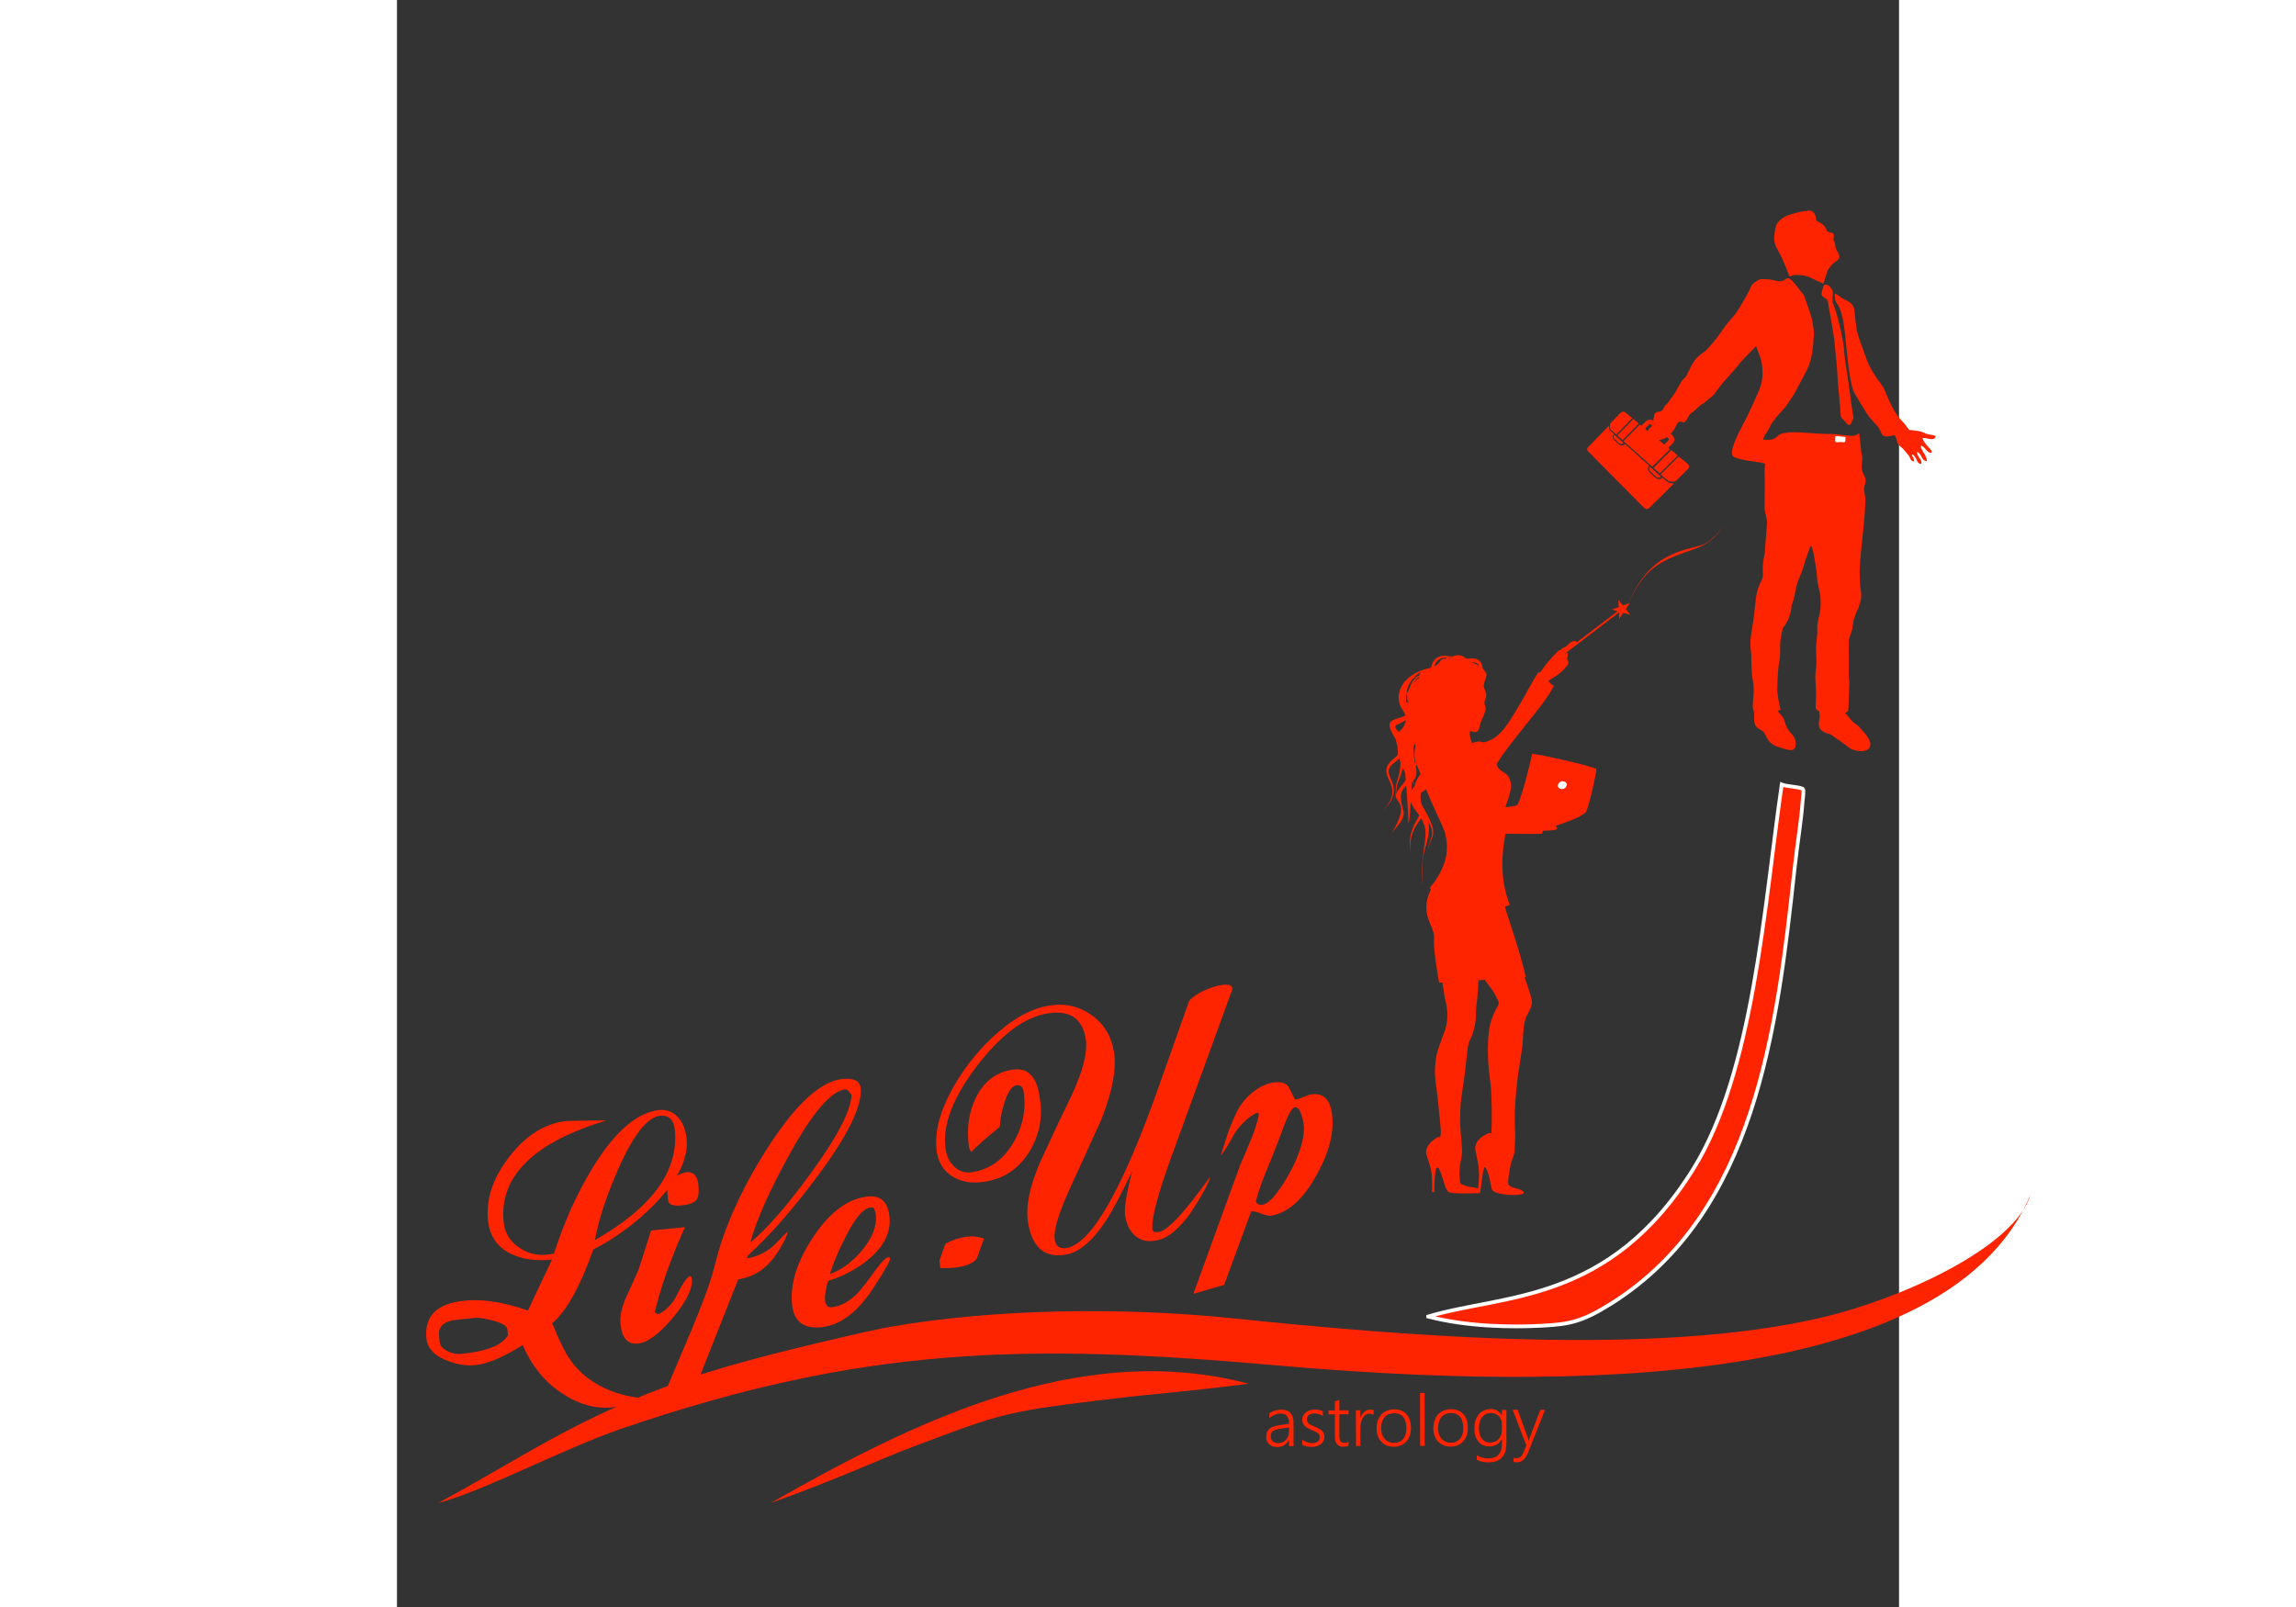 <?xml version="1.0" encoding="UTF-8"?>
<!DOCTYPE svg PUBLIC "-//W3C//DTD SVG 1.1//EN" "http://www.w3.org/Graphics/SVG/1.1/DTD/svg11.dtd">
<!-- Creator: CorelDRAW X7 -->
<svg xmlns="http://www.w3.org/2000/svg" xml:space="preserve" width="210px" height="147px"  version="1.1" style="shape-rendering:geometricPrecision; text-rendering:geometricPrecision; image-rendering:optimizeQuality; fill-rule:evenodd; clip-rule:evenodd"
viewBox="5000 0 10000 10700"
 xmlns:xlink="http://www.w3.org/1999/xlink">
 <rect x="5000" y="0" width="10000" height="10700" fill="#333333" stroke="none"/>
 <defs>
  <style type="text/css">
   <![CDATA[
    .str0 {stroke:white;stroke-width:25}
    .fil3 {fill:none}
    .fil0 {fill:#FF2400}
    .fil4 {fill:white}
    .fil2 {fill:white}
    .fil1 {fill:#FF2400;fill-rule:nonzero}
   ]]>
  </style>
 </defs>
 <g id="Слой_x0020_1">
  <path class="fil0" d="M6930 9183c-734,253 -1090,521 -1657,825 306,-80 828,-360 1221,-495 1613,-553 2708,-567 4336,-424 1568,138 4466,258 5046,-1137 -101,349 -851,693 -1383,819 -1127,267 -2802,123 -3947,5 -717,-73 -1570,-64 -2283,62l-170 36c-369,85 -813,189 -1163,309z"/>
  <path class="fil0 str0" d="M11865 8766c257,68 561,72 757,61 191,-9 274,-30 463,-148 959,-604 1104,-1830 1219,-2891 19,-171 46,-335 53,-442 3,-36 9,-68 5,-89 -4,-17 -109,-19 -143,-33 -117,808 -187,1912 -587,2557 -562,906 -1269,834 -1767,985z"/>
  <path class="fil0" d="M7489 10007c432,-153 716,-287 933,-369 626,-236 624,-239 1395,-331 216,-26 485,-45 853,-94 -1126,-295 -2227,252 -3181,794z"/>
  <path class="fil1" d="M10939 9629l0 -42 -1 0c-7,15 -18,27 -31,35 -14,9 -29,13 -46,13 -11,0 -21,-2 -31,-5 -9,-3 -17,-8 -23,-14 -7,-6 -12,-13 -15,-21 -4,-8 -5,-18 -5,-28 0,-21 6,-38 19,-51 14,-13 34,-21 61,-25l72 -11c0,-46 -18,-68 -54,-68 -27,0 -53,10 -77,30l0 -32c5,-4 11,-7 17,-10 6,-3 13,-5 20,-7 7,-2 14,-4 21,-5 8,-1 15,-2 22,-2 27,0 47,7 60,22 14,15 21,37 21,66l0 155 -30 0zm-61 -115c-11,1 -20,3 -28,6 -7,2 -14,5 -19,9 -5,4 -8,9 -11,15 -2,6 -3,13 -3,21 0,7 1,13 4,18 2,5 5,10 9,14 5,4 10,7 16,9 6,2 13,3 21,3 10,0 20,-2 29,-6 9,-4 16,-9 23,-17 6,-7 11,-15 15,-25 3,-10 5,-21 5,-32l0 -24 -61 9zm149 72c5,4 9,7 15,10 5,2 10,5 16,7 6,2 11,3 17,4 5,1 11,2 16,2 35,0 53,-14 52,-40 0,-6 -1,-11 -3,-16 -3,-4 -6,-8 -11,-12 -5,-3 -10,-7 -17,-10 -6,-3 -14,-6 -22,-9 -11,-5 -20,-10 -28,-14 -8,-5 -14,-10 -20,-15 -5,-6 -9,-12 -11,-18 -2,-7 -4,-14 -4,-23 0,-10 2,-20 7,-28 5,-8 11,-15 18,-21 8,-6 17,-10 27,-13 10,-3 21,-5 32,-5 20,0 38,4 53,12l0 31c-17,-11 -37,-17 -57,-17 -7,0 -14,1 -20,3 -6,2 -12,4 -16,8 -4,3 -7,7 -10,12 -2,5 -3,10 -3,16 0,6 1,11 2,15 2,5 5,9 9,12 4,4 9,7 15,10 7,4 14,7 23,11 12,4 22,9 30,14 8,4 15,9 21,14 5,6 9,12 12,18 2,7 4,14 4,23 0,11 -2,20 -7,29 -4,8 -10,15 -18,21 -8,5 -17,10 -27,13 -11,3 -22,4 -34,4 -24,0 -44,-5 -61,-15l0 -33zm308 39c-10,5 -21,8 -33,8 -38,0 -58,-22 -58,-66l0 -150 -42 0 0 -26 42 0 0 -60 30 -10 0 70 61 -1 0 27 -61 0 0 145c0,16 3,28 8,35 5,7 14,10 27,10 9,0 18,-3 26,-8l0 26zm167 -205c-7,-5 -16,-7 -27,-7 -8,0 -15,1 -21,4 -6,3 -11,8 -16,13 -4,5 -8,11 -11,17 -4,7 -6,14 -8,21 -2,8 -3,15 -4,22 -1,8 -1,15 -1,22l0 116 -29 0 -1 -238 29 0 1 51 0 0c3,-9 7,-16 11,-23 4,-7 9,-13 15,-18 5,-4 11,-8 18,-10 6,-3 13,-4 21,-4 4,0 9,0 12,1 4,0 8,1 11,2l0 31zm134 213c-18,0 -33,-3 -47,-9 -14,-6 -26,-14 -36,-25 -10,-10 -18,-23 -23,-38 -5,-15 -8,-32 -8,-50 0,-20 3,-38 8,-53 6,-16 13,-29 24,-40 10,-11 22,-20 37,-25 14,-6 31,-9 48,-9 18,0 33,3 47,8 14,6 25,14 35,25 10,10 17,23 22,39 5,15 8,32 8,52 0,18 -3,35 -8,51 -5,15 -13,28 -23,39 -10,11 -22,20 -36,26 -14,6 -30,9 -48,9zm2 -223c-13,0 -25,2 -36,6 -10,5 -19,11 -27,20 -7,9 -13,19 -17,32 -4,12 -6,26 -6,42 0,15 2,28 6,40 4,12 10,22 18,31 7,8 16,15 26,19 11,5 23,7 36,7 13,0 25,-2 35,-7 10,-4 19,-10 26,-19 7,-8 12,-19 16,-31 4,-12 5,-26 5,-42 0,-32 -7,-56 -21,-73 -14,-17 -35,-26 -61,-25zm174 217l-1 -352 30 0 1 352 -30 0zm203 5c-18,0 -34,-3 -48,-9 -14,-6 -26,-14 -36,-25 -10,-11 -17,-23 -23,-38 -5,-15 -8,-32 -8,-50 0,-20 3,-38 9,-53 5,-16 13,-29 23,-40 10,-11 23,-20 37,-25 15,-6 31,-9 49,-9 17,0 33,3 46,8 14,6 26,14 35,25 10,10 17,23 23,39 5,15 7,32 7,52 0,18 -2,35 -7,51 -6,15 -13,28 -23,39 -10,11 -22,19 -36,26 -14,6 -30,9 -48,9zm1 -224c-13,1 -24,3 -35,7 -11,5 -20,11 -27,20 -8,9 -13,19 -17,32 -4,12 -6,26 -6,42 0,15 2,28 6,40 4,12 10,22 17,31 8,8 17,15 27,19 11,5 22,7 35,7 14,0 25,-2 36,-7 10,-4 18,-10 26,-19 7,-8 12,-19 16,-31 3,-12 5,-26 5,-42 0,-32 -7,-56 -22,-73 -14,-17 -34,-26 -61,-26zm370 199c0,44 -10,77 -30,98 -20,21 -51,32 -92,32 -27,0 -51,-6 -75,-17l0 -30c26,14 51,21 74,21 63,0 94,-33 93,-99l0 -28 -1 0c-18,31 -46,47 -83,47 -15,0 -28,-3 -40,-8 -12,-5 -23,-13 -32,-23 -8,-11 -15,-23 -20,-38 -5,-14 -7,-31 -7,-49 0,-20 2,-37 7,-53 5,-16 13,-30 22,-42 9,-11 21,-20 34,-26 14,-7 29,-10 45,-10 34,0 58,14 74,41l1 0 0 -35 30 0 0 219zm-30 -126c0,-10 -2,-20 -5,-28 -4,-9 -9,-17 -15,-24 -7,-6 -14,-11 -23,-15 -9,-4 -18,-6 -29,-6 -12,0 -24,2 -34,7 -10,5 -18,12 -25,21 -7,8 -13,19 -16,32 -4,12 -6,27 -6,42 0,15 2,28 6,40 3,12 8,22 15,30 6,8 14,14 23,19 10,4 20,6 31,6 12,0 23,-2 32,-6 10,-4 18,-10 25,-18 7,-7 12,-16 16,-26 3,-10 5,-21 5,-33l0 -41zm176 187c-10,23 -20,40 -32,52 -12,11 -27,16 -44,17 -9,0 -16,-1 -22,-3l0 -28c4,1 7,2 11,3 3,0 7,0 10,0 10,0 18,-3 25,-9 8,-6 14,-15 19,-28l20 -48 -91 -237 33 0 68 188c1,3 2,6 3,9 1,3 1,6 2,9l1 0c1,-2 2,-5 2,-8 1,-3 2,-6 3,-9l72 -189 31 0 -111 281z"/>
  <g id="_2005641492144">
   <path class="fil0" d="M14433 2226c-4,88 -11,163 -45,234 -29,59 -59,110 -88,166l-50 76c-21,28 -40,42 -59,67 -19,25 -38,43 -52,74 -9,18 -12,24 -22,39 -8,13 -20,29 -21,44 90,12 85,-26 117,-37 67,-22 174,-5 246,-2l118 4c37,3 65,9 103,11 32,1 35,-7 55,-17l12 106c4,61 13,21 5,111 -4,48 23,59 25,94 2,26 -8,34 -10,53 -2,19 5,36 7,56 9,95 -31,354 -36,480 -1,32 2,61 1,90 0,31 8,51 9,86 2,55 -29,104 -45,150 -10,28 -10,51 -15,80 -5,27 -23,55 -23,75 -1,73 2,150 0,226 -1,22 4,30 4,53l-6 172c-1,25 -7,22 -21,30l3 5c2,2 4,4 6,6l29 35c17,21 28,24 45,38 8,6 13,13 19,20 148,148 8,177 -73,130 -7,-7 -125,-91 -126,-91 -27,-5 -61,-19 -72,-41 -15,-30 0,-60 -1,-83l-3 -29c-28,-16 -24,-19 -23,-60 3,-77 1,-85 -3,-161 -2,-33 6,-64 7,-97 1,-36 -3,-68 -3,-104 1,-35 9,-77 9,-107 -1,-43 1,-62 11,-102 13,-48 14,-98 8,-148l-19 -89c-2,-18 -2,-33 -4,-51 -6,-43 -19,-148 -36,-184 -8,3 -9,10 -12,19l-28 79c-12,39 -18,67 -35,104 -31,67 -27,98 -45,163 -9,29 -11,18 -14,56 -2,32 -22,78 -37,101 -14,21 -17,16 -23,46 -4,18 -9,39 -11,58 -6,46 1,86 -6,128 -12,64 -14,131 -16,197 -2,37 14,105 22,140l-15 8c-1,0 -2,1 -2,1 -1,0 -2,1 -2,1l32 36c18,23 11,49 43,95 18,25 41,37 45,78 5,57 -30,55 -66,45 -88,-26 -105,-30 -139,-102 -16,-34 -54,-26 -68,-69 -7,-21 -3,-41 -3,-64 0,-20 -12,-19 -9,-72 5,-58 10,-99 -2,-161 -6,-27 -9,-106 -8,-140 0,-49 -14,-79 -2,-152 11,-65 20,-125 26,-191 6,-69 14,-119 44,-174 15,-29 6,-55 8,-92 1,-33 9,-62 13,-93l16 -204c-2,-23 -14,-58 -17,-85l1 -198c0,-20 -1,-32 -1,-50 -1,-20 4,-36 3,-55 -36,-12 -161,-20 -208,-45 -51,-26 69,-226 90,-271l39 -84c25,-60 59,-112 62,-187 2,-82 -11,-114 -38,-183l-6 -12c-8,6 -6,8 -14,15l-91 95c-21,35 -125,137 -155,186 -19,34 -51,51 -78,76 -9,8 -8,6 -19,13 -26,16 -41,39 -68,57 -17,12 -17,11 -27,34 -14,27 -13,17 -29,34 -7,-7 -22,-11 -33,-4 -17,9 -24,57 -59,81 -16,11 -13,9 -25,22 -11,11 -50,15 -69,22 -15,6 -8,14 -34,12 -8,-4 -24,-44 -24,-54 1,-11 5,-24 9,-33 10,-20 11,-7 21,-22 13,-18 12,-46 17,-69 7,-32 22,-23 47,-33 10,-5 13,-11 18,-22 7,-18 7,-12 19,-24 13,-13 23,-32 35,-47 24,-28 43,-72 63,-103 10,-17 24,-21 36,-44 17,-34 36,-78 60,-107 16,-19 45,-40 66,-55 8,-7 14,-14 21,-22 59,-66 58,-70 108,-140 24,-33 50,-58 73,-89 24,-35 75,-120 92,-158 11,-25 16,-37 35,-48 23,-13 23,-21 62,-19 35,1 43,2 75,10 84,21 57,-54 117,9 15,15 24,27 36,45 13,18 25,27 36,46l42 120c11,32 24,101 23,137z"/>
   <path class="fil0" d="M15068 2863c105,7 95,24 132,30l35 6c9,4 5,3 9,6 -11,39 -60,6 -87,12 2,25 52,73 57,81 14,27 -16,17 -29,2 -13,-13 -20,-27 -39,-33 -2,18 6,26 20,51 7,12 7,8 12,23 4,9 8,16 7,30 -40,-5 -30,-49 -66,-62 3,36 34,48 30,78 -22,4 -25,-13 -34,-29 -6,-12 -15,-31 -29,-32 -1,17 16,19 14,46 -24,0 -24,-24 -36,-39l-34 -41c-11,-13 -28,-21 -37,-38 -13,-24 -5,-32 -23,-55 -20,-1 -48,14 -71,4 -16,-7 -23,-37 -33,-52 -17,-26 -51,-53 -78,-94 -19,-30 -84,-133 -94,-161 -28,-77 -44,-282 -53,-369 -28,-254 -72,-170 -69,-273 22,9 37,25 55,34 70,34 74,50 78,102 2,26 6,50 9,77 5,49 22,93 37,134 18,46 28,86 48,128 41,83 89,132 102,161 10,22 18,45 26,62 32,68 49,107 102,161 14,14 25,34 39,50z"/>
   <path class="fil0" d="M14448 1468c25,14 57,29 68,58 0,1 1,4 1,5 9,23 40,10 49,30 1,32 -9,26 5,52 5,10 4,32 9,46 3,9 48,53 2,80 -23,14 -44,39 -56,59l-30 91c-10,-4 -14,-8 -24,-12 -47,-18 -70,-43 -138,-46 -50,-3 -41,6 -61,10 -14,-22 -33,-89 -67,-152 -36,-66 -48,-79 -27,-177 6,-29 32,-50 49,-62 31,-22 134,-47 173,-48 33,-1 47,33 47,66z"/>
   <path class="fil0" d="M14611 2764c1,-32 -19,-215 -20,-249 -1,-64 -12,-135 -17,-201 -6,-78 -30,-203 -44,-283 -4,-23 -1,-31 -16,-41 -39,-29 -34,-18 -18,-83 4,-17 33,-15 44,3 13,23 20,10 19,49 -1,26 -6,42 3,65 26,58 72,252 74,328 0,19 15,104 27,194 15,104 28,214 33,227 4,11 -5,23 -10,34 -7,15 -12,27 -25,21 -9,-5 -13,-15 -23,-25 -9,-10 -25,-19 -27,-39z"/>
   <path class="fil0" d="M13461 3210c-15,-8 -24,-22 -37,-30 -9,11 -22,12 -32,9 -11,-4 -25,-19 -34,-27 -15,-14 -46,-35 -21,-60 -8,-10 -31,-29 -42,-38 -11,-10 -114,-105 -120,-108 -8,10 -19,12 -28,9 -10,-3 -21,-15 -29,-22 -16,-16 -37,-30 -16,-53 -7,-9 -19,-15 -26,-27 -5,-8 -8,-19 -7,-26 0,0 0,-1 0,-2 0,-1 0,0 0,-1 -21,21 -42,43 -63,65 -21,21 -42,43 -62,64 -10,10 -22,19 -20,32 1,3 3,7 6,10 13,14 27,28 41,42 43,43 87,88 133,134 47,47 96,97 147,148 16,17 35,37 53,53 8,7 18,9 26,5 7,-3 18,-16 24,-22 20,-20 41,-40 62,-60 20,-21 41,-42 61,-62 7,-6 19,-17 25,-24 -1,0 -8,0 -10,0 -8,0 -23,-4 -31,-9z"/>
   <path class="fil0" d="M13309 2855c6,-6 12,-12 18,-18 6,-6 11,-14 18,-12 5,1 90,71 105,83 6,5 17,11 18,17 0,6 -18,22 -25,29 -4,4 -5,7 -9,3 -27,-21 -59,-48 -85,-69 -11,-10 -30,-23 -40,-33zm12 -55c-3,3 -6,5 -9,8 -7,6 -22,23 -27,27 -4,-3 -7,-5 -10,-8 -19,18 -37,37 -55,55 -18,19 -36,37 -54,55 30,27 61,55 93,83 32,28 65,58 98,88 20,-19 39,-39 59,-58 19,-20 39,-39 59,-59 -4,-3 -7,-6 -11,-9 5,-7 19,-19 25,-25 11,-11 12,-14 15,-26 0,0 0,0 0,0 0,0 0,-13 -5,-23 -5,-9 -14,-14 -23,-22 -18,-14 -37,-28 -55,-43 -17,-13 -35,-29 -52,-41 -8,-5 -16,-7 -24,-7 -15,-1 -18,5 -24,5z"/>
   <path class="fil0" d="M13464 3201c9,5 21,7 28,7 3,0 11,-1 14,-2 8,-2 8,-4 14,-9 7,-7 76,-74 79,-79 13,-21 -16,-38 -35,-53 -10,-8 -22,-19 -32,-26 -3,5 -78,79 -89,90 -7,7 -25,23 -30,30 10,8 41,38 51,42z"/>
   <path class="fil0" d="M13074 2834c1,3 0,5 1,7 0,3 1,5 1,8 2,5 5,10 9,15 7,7 25,23 33,29 17,-18 35,-36 53,-54 17,-18 35,-36 53,-55 -4,-4 -35,-29 -43,-35 -18,-15 -28,-7 -41,6 -19,20 -39,40 -58,60 -9,9 -5,12 -8,19z"/>
   <path class="fil0" d="M13366 3115c13,12 27,25 41,37 20,-20 40,-40 60,-59 20,-20 40,-40 60,-60 -14,-12 -29,-24 -43,-36 -20,20 -40,40 -60,59 -19,20 -39,40 -58,59z"/>
   <path class="fil0" d="M13160 2930c1,-1 25,-25 50,-51 26,-26 52,-53 57,-59 -1,-2 -33,-29 -36,-30 -26,29 -60,61 -88,90 -4,4 -15,14 -17,18 -2,2 0,2 6,8 3,2 6,5 9,8 5,4 9,8 14,12 0,1 1,2 2,2 1,1 2,1 3,2z"/>
   <path class="fil0" d="M13415 3174c-24,-22 -48,-44 -72,-65 -19,18 3,31 20,47 19,17 32,36 52,18z"/>
   <path class="fil0" d="M13166 2949c-21,-18 -41,-36 -61,-54 -17,17 1,27 16,41 16,14 27,31 45,13z"/>
   <path class="fil2" d="M14576 2904c0,29 -3,37 3,40 6,2 20,-2 48,0 10,1 13,0 15,-5 1,-6 1,-15 2,-29 -4,0 -18,-2 -33,-4 -17,-2 -35,-3 -35,-2z"/>
  </g>
  <g id="_2005641482224">
   <path class="fil0" d="M13208 4014l-46 18 -31 -39 3 49 -46 17 38 11 -272 207c4,-4 2,-4 -4,-6 -6,-3 -8,-8 -37,6 -6,4 -19,18 -24,23 -9,8 -24,11 -33,19 -7,7 -17,9 -24,15 -47,43 -87,94 -123,146 -2,2 -6,-10 -7,-7 -45,64 -83,144 -118,202 -53,86 -112,207 -199,250 -84,42 -42,-9 -128,23 -9,-20 -22,-69 -10,-81 2,-3 21,13 43,5 17,-13 17,-41 25,-61 12,-32 30,-63 33,-95 1,-12 -8,-24 -8,-36 -1,-18 13,-33 12,-49 -2,-29 -20,-55 -16,-69 7,-56 40,-65 -8,-109 -21,-21 -53,-39 -93,-45 -26,-48 -82,-62 -124,-23 -10,-1 -24,0 -41,2 -42,6 -3,38 -113,66 -102,27 -13,109 -57,168 -24,32 -17,164 10,194 60,64 -86,137 -17,287 11,24 19,45 26,62 14,51 37,101 58,153 11,29 91,193 100,228 64,241 -121,326 -124,492 -1,100 54,136 52,212 -10,33 23,244 33,294l22 -1c4,23 7,46 11,69 3,25 9,48 14,72 11,56 11,99 -1,154 -2,12 -6,20 -10,31l-33 92c-17,45 -25,81 -29,137 -5,64 2,101 10,161 10,72 17,161 25,238 2,18 5,43 1,62 -1,5 -4,12 -4,15 -9,-1 -4,-8 -22,3 -12,7 -26,17 -36,27 -11,11 -20,22 -27,38 -6,12 -4,12 -7,26 -2,10 -1,8 4,26 3,9 6,18 8,27 26,79 27,96 28,179 0,10 -1,27 -1,38l15 0 1 -61c1,-9 2,-18 2,-27 0,-11 4,-64 12,-72 7,-7 12,-2 15,4 28,51 31,101 53,140 3,4 7,9 9,14 1,0 1,0 1,0 13,17 182,10 186,10 29,0 26,-3 27,-8 6,-41 15,-138 28,-167 26,11 40,114 49,148 12,47 270,53 201,9 -25,-17 -59,-12 -88,-36 -13,-12 8,-116 12,-135 6,-34 21,-50 25,-84 3,-21 2,-42 4,-63 3,-43 0,-88 -1,-131 -1,-108 3,-149 14,-257 8,-78 22,-154 33,-230 12,-77 3,-167 33,-228 16,-32 33,-55 34,-99 -6,-33 -27,-95 -49,-156l8 -1c-30,-144 -115,-389 -134,-452l-2 -7c0,-3 -1,-7 -3,-12l33 -11c-56,-140 -63,-298 -29,-474 79,2 230,2 240,0 10,-3 1,-17 13,-20 16,0 85,-1 90,-12 4,-9 -14,-19 -5,-22 76,-26 153,-51 197,-89 26,-53 71,-266 70,-288 -47,-25 -359,-93 -428,-102 -9,59 -78,321 -97,339 -12,12 -33,11 -81,18 32,-87 41,-131 37,-158 -4,-24 -13,-49 -34,-65 -12,-9 -34,-21 -48,-36 -8,-9 -8,-10 -12,-30 82,-141 318,-393 376,-512 14,-27 -1,11 -32,-42 78,-45 94,-64 124,-99 18,-22 6,-29 1,-41 -5,-13 13,-34 -1,-46 -4,-4 -10,14 -14,9l12 -12 347 -265 0 -6 -7 -2 7 2 2 49 27 -41 47 13 -30 -38 27 -41zm-1008 2513l43 -3c10,16 26,37 34,47 19,23 40,60 53,90 5,13 9,19 1,32 -40,74 -59,125 -65,211 -9,115 1,211 15,318 8,60 10,247 5,325 -12,-3 -7,-6 -22,0 -8,3 -14,6 -21,10 -22,12 -50,34 -60,63 -2,6 -2,10 -3,14 -2,6 -3,5 -2,13 1,9 3,20 5,28 20,89 27,142 15,238 -6,0 -11,-3 -16,-4 -32,-7 -46,-4 -83,-19 -21,-9 -18,-6 -21,-23 -6,-37 -5,-53 -3,-90 2,-29 11,-59 14,-86 7,-42 -9,-142 -10,-189 -4,-187 10,-187 31,-363 5,-36 15,-143 20,-170 9,-43 11,-36 25,-69 9,-22 16,-48 21,-74 7,-33 7,-53 7,-89 1,-14 2,-30 3,-44 2,-11 6,-33 5,-42l1 -4c0,-2 0,-1 0,-3 1,-2 0,-4 1,-6l3 -38c2,-16 2,-34 3,-51l1 -22z"/>
   <g>
    <path class="fil0" d="M12111 4461c19,-71 -316,-236 -211,165 1,3 1,2 1,4 -1,-1 -1,-1 -1,-2 -224,160 4,97 -153,232 -144,125 87,205 -57,369 -123,141 94,53 -68,320 37,-53 96,-96 76,-161 -65,-209 116,-131 86,-274 -70,-328 111,-104 89,-310 -22,-209 101,-96 64,-192 -137,-350 188,-221 174,-151z"/>
   </g>
   <path class="fil3" d="M12111 4461c26,-73 -220,-148 -225,5 -6,166 86,154 -8,200 -114,56 28,161 -95,219 -77,36 -56,153 -27,212 62,129 -153,120 -71,278 43,82 -46,127 -63,174"/>
   <g>
    <path class="fil0" d="M12160 4620c-354,-3 -607,153 -284,449 56,51 -188,67 -70,322 26,55 -87,101 -58,284 -17,-194 109,-214 81,-293 -91,-259 288,-269 63,-412 -304,-191 18,-334 268,-350z"/>
   </g>
   <path class="fil3" d="M12160 4620c-338,-19 -557,202 -293,386 143,100 -58,152 -73,226 -39,197 100,94 -29,289 -23,35 -27,112 -17,154"/>
   <g>
    <path class="fil0" d="M12048 4562c-256,-2 -21,211 -80,231 -400,129 -19,315 -110,348 28,55 -209,91 -71,262 118,148 25,197 40,451l0 42c7,-117 -14,-147 25,-273 85,-276 -156,-265 -19,-355 370,-243 -279,-274 144,-452 105,-44 -196,-239 71,-254z"/>
   </g>
   <path class="fil3" d="M12048 4562c-132,-5 -151,119 -64,201 90,84 -339,7 -102,312 122,157 -224,148 -80,315 138,160 -3,194 23,422 4,36 4,49 2,84"/>
   <g>
    <path class="fil0" d="M11887 5115c26,-457 219,-406 214,-524 -3,-61 -164,-146 58,-179 87,-13 53,146 17,208 52,-73 95,-238 -19,-236 -259,3 -138,176 -156,211 8,13 10,12 7,28 -43,272 -142,-9 -121,492z"/>
   </g>
   <path class="fil3" d="M11887 5115c4,-311 -19,-209 142,-452 93,-142 -155,-184 113,-262 94,-27 110,125 34,219"/>
   <g>
    <path class="fil0" d="M12112 4436c-81,-132 -198,-62 -164,150 11,75 -302,51 -51,408 55,77 -229,191 -81,396 136,190 45,176 52,271 0,-98 90,-75 -35,-283 -137,-227 292,-293 88,-486 -197,-186 66,-231 57,-293 -27,-189 30,-310 134,-163z"/>
   </g>
   <path class="fil3" d="M12112 4436c-72,-127 -209,-49 -152,146 32,109 -119,-14 -126,205 -7,180 218,139 25,352 -216,240 120,245 13,506 -3,9 -5,4 -4,16"/>
   <g>
    <path class="fil0" d="M11934 4503c-186,-1 -65,231 -166,294 -242,151 -17,136 -112,412 -13,37 1,74 -17,118 20,-43 10,-81 24,-114 118,-281 -85,-197 126,-387 106,-95 -38,-312 145,-323z"/>
   </g>
   <path class="fil3" d="M11934 4503c-60,-2 -77,23 -103,91 -69,176 88,133 -112,257 -107,66 29,222 -60,360 -10,16 -3,89 -20,116"/>
   <g>
    <path class="fil0" d="M11893 4450c-164,70 -172,130 -133,258 -100,1 152,116 12,389 -30,59 -32,93 14,140 -121,-140 233,-254 -12,-506 44,-80 -131,-153 119,-281zm-132 262l0 1 0 0c0,0 0,-1 0,-1zm11 23c0,2 -1,4 -3,5l0 0c1,-2 2,-3 3,-5z"/>
   </g>
   <path class="fil3" d="M11893 4450c-99,37 -197,148 -125,246 30,40 -40,16 1,56 74,71 98,220 38,304 -41,58 -86,118 -21,181"/>
   <g>
    <path class="fil0" d="M11917 4451c-152,-13 -315,141 -220,279 84,121 -128,133 15,417 0,1 29,330 19,330 3,0 5,-1 7,-3 3,-4 26,-324 21,-344 -49,-178 161,-370 -41,-458 -8,-129 72,-217 199,-221zm-199 224c0,1 1,1 1,2l-1 0 0 -2z"/>
   </g>
   <path class="fil3" d="M11917 4451c-69,-9 -178,40 -199,114 -62,215 1,52 39,234 19,93 -110,170 -27,326 37,71 -31,135 4,250 4,13 19,104 -3,102"/>
   <g>
    <path class="fil0" d="M11827 4590c3,-2 5,-3 7,-3l1 1c-2,4 -5,6 -8,6l0 -4zm-87 104c-5,44 7,83 62,86 12,1 19,-7 23,-20 32,5 27,-42 23,-96 35,-12 51,-22 58,-73 10,-79 -24,-101 -66,-91 13,-33 38,-53 84,-47 2,0 6,2 8,3 -2,-1 -6,-4 -7,-4 -48,-13 -80,13 -101,53 -62,26 -128,114 -84,189z"/>
   </g>
   <path class="fil3" d="M11869 4538c-37,26 -62,91 -33,126 71,90 -109,105 -60,-58 37,-119 137,-38 26,21 -54,28 29,231 1,44 -14,-92 17,-188 116,-218 7,-2 7,1 13,3"/>
   <path class="fil4" d="M12778 5207c3,1 5,3 6,6 2,2 3,4 3,6 1,2 1,5 1,7 0,2 -1,5 -2,7 -1,3 -2,5 -3,7 -2,2 -4,4 -6,6 -2,2 -5,3 -8,5 -3,1 -6,2 -10,3 -4,0 -8,0 -12,-1 -4,-1 -8,-3 -11,-6 -4,-3 -6,-7 -7,-11 -1,-5 0,-10 2,-15 2,-5 6,-10 11,-13 4,-3 9,-5 14,-6 4,0 8,0 12,1 4,0 7,2 10,4z"/>
   <g>
    <path class="fil0" d="M11837 4496c-355,74 162,179 -172,326 -90,39 190,93 -31,261 -106,82 103,143 -67,311 168,-186 -87,-222 77,-349 105,-82 -130,-220 10,-259 310,-86 -179,-236 183,-290z"/>
   </g>
   <path class="fil3" d="M11837 4496c-62,11 -146,15 -126,118 5,24 162,155 -41,187 -62,10 -39,79 -3,119 115,132 -68,117 -67,205 3,169 95,145 -33,269"/>
   <path class="fil0" d="M11907 5937c-40,-44 -51,7 22,-92 34,-46 40,-77 13,2 -15,42 -21,40 -32,92 -2,0 -2,0 -3,-2z"/>
   <g>
    <path class="fil0" d="M13196 4020c71,-161 161,-283 333,-345 165,-60 170,-11 308,-176 -67,85 -107,125 -209,160 -232,78 -323,129 -432,361z"/>
   </g>
   <path class="fil3" d="M13196 4020c25,-89 140,-232 221,-284 170,-110 255,-33 406,-219l14 -18"/>
  </g>
  <g id="_2005641478864">
   <path class="fil1" d="M8860 8381l48 -134c-76,-27 -161,-16 -256,34l-40 111 5 51c125,4 206,-17 243,-62z"/>
   <path class="fil1" d="M8087 7245c11,119 -85,315 -289,589 -165,221 -319,396 -460,524l-9 20c72,-10 134,-41 188,-93 18,-19 45,-47 82,-83l2 4c-6,26 -27,69 -64,128 -68,108 -156,169 -265,184l-284 718 -214 66c95,-244 279,-629 340,-869l19 -72c12,-49 30,-104 54,-168 74,-197 177,-395 310,-595 175,-262 332,-400 470,-414 75,-7 115,13 120,61zm-60 47c-18,-27 -32,-40 -40,-39 -96,9 -222,156 -378,441 -133,243 -219,436 -256,579 110,-91 244,-244 402,-461 175,-239 265,-413 272,-520z"/>
   <path class="fil1" d="M6476 9364c-146,31 -281,-19 -397,-100 -104,-73 -185,-176 -242,-308 -130,81 -234,125 -312,133 -68,7 -135,-5 -202,-34 -79,-33 -121,-81 -127,-143 -15,-150 71,-234 257,-252 118,-12 257,10 419,66l160 -339c-110,11 -203,-3 -278,-41 -88,-44 -138,-118 -148,-223 -14,-143 35,-285 146,-426 111,-141 237,-219 380,-233 18,-1 106,-3 263,-4 -486,147 -715,373 -685,676 7,70 39,125 97,166 57,42 120,59 190,52 9,-1 26,-3 48,-7 68,-211 154,-402 258,-572 148,-241 296,-369 444,-384 52,-5 95,13 129,54 29,36 47,81 52,136 13,133 -58,278 -212,436 -122,124 -258,225 -409,303 -89,251 -181,414 -274,491 33,79 59,137 79,174 262,515 1060,231 364,379zm374 -1839c-7,-69 -39,-101 -97,-96 -86,9 -179,127 -280,355 -80,183 -132,341 -155,473 381,-217 558,-461 532,-732zm-1111 1366l-4 -41c-2,-21 -34,-40 -95,-57 -53,-14 -94,-20 -122,-18l-116 12c-88,8 -129,44 -122,108l4 40c2,25 20,46 55,63 30,14 59,20 87,17 170,-16 274,-58 313,-124z"/>
   <path class="fil1" d="M7007 7891c5,49 0,83 -16,101 -15,18 -47,29 -97,34 -56,6 -86,-6 -89,-34l-9 -93c-2,-19 14,-38 48,-59 33,-21 61,-33 82,-35 48,-5 75,24 81,86zm-44 624c7,64 -36,150 -126,259 -91,108 -169,166 -234,172 -67,7 -106,-37 -115,-132 -5,-51 8,-111 40,-181l79 -175c9,-26 37,-115 85,-265l225 -22c-95,212 -162,401 -201,567l22 13c52,-23 94,-66 125,-127 33,-69 61,-111 84,-126l8 -1c5,4 7,10 8,18z"/>
   <path class="fil1" d="M8279 8102c10,99 -33,190 -129,274 -76,67 -170,118 -280,153 -16,56 -23,99 -20,128 3,34 18,50 43,47 59,-5 117,-37 173,-93 24,-26 65,-77 121,-156 41,-55 69,-83 86,-85 6,-1 9,3 10,10 1,15 -36,81 -112,197 -105,161 -221,248 -346,260 -119,12 -184,-39 -195,-152 -13,-137 33,-285 139,-445 111,-169 234,-260 366,-273 86,-9 134,36 144,135zm-91 -10c-2,-21 -7,-38 -15,-50 -6,-2 -13,-3 -20,-2 -46,4 -101,67 -163,189 -47,90 -83,175 -108,254 77,-27 148,-79 212,-155 70,-83 101,-161 94,-236z"/>
   <path class="fil1" d="M9336 6747c146,-22 229,36 250,174 13,84 -18,207 -93,369 -47,96 -116,242 -207,439 -73,164 -101,300 -85,407 26,167 108,240 246,219 91,-14 182,-89 272,-226 42,-63 100,-173 176,-331 -39,151 -55,249 -47,296 8,56 30,100 64,132 35,32 80,44 134,35 71,-10 128,-50 208,-145 31,-37 153,-227 159,-280 -168,235 -281,358 -341,367 -26,4 -40,-2 -42,-16 -10,-66 34,-233 132,-502l396 -1088c35,-98 -250,1 -286,73l-199 562c-245,693 -451,1052 -617,1078 -45,6 -70,-12 -77,-55 -9,-59 24,-173 100,-339l212 -465c72,-185 100,-333 83,-442 -16,-106 -65,-189 -147,-248 -82,-60 -176,-82 -281,-66 -124,19 -253,91 -386,216 -113,108 -204,228 -273,359 -80,151 -110,284 -93,400 12,75 49,131 111,167 58,34 126,44 204,32 128,-19 227,-84 297,-194 69,-109 94,-228 75,-355l-3 -21c-20,-133 -80,-192 -178,-177 -113,17 -196,82 -249,193 -46,99 -60,208 -42,327 4,9 9,19 13,30 39,-41 103,-97 191,-169 2,-45 12,-97 29,-155 24,-77 51,-117 82,-122 27,-4 43,10 48,43 18,118 -5,231 -68,339 -66,113 -158,179 -275,197 -45,7 -84,-5 -117,-35 -32,-30 -52,-69 -59,-116 -24,-157 45,-341 206,-553 161,-212 320,-330 477,-354z"/>
   <path class="fil1" d="M11224 7411c18,120 -15,257 -101,411 -89,164 -192,255 -307,273 -11,1 -32,-3 -63,-15 -30,-11 -52,-16 -66,-14 -6,17 -24,65 -53,144l-127 345 -205 60 310 -853c3,-6 27,-62 71,-168 28,-67 46,-124 55,-171 0,-13 -8,-16 -21,-10 -53,26 -124,94 -158,165 -39,73 -68,109 -75,117 41,-124 43,-151 101,-279 59,-132 182,-198 241,-207 58,-9 95,1 112,31 8,17 21,43 38,77 3,3 8,3 15,2 12,-2 27,-7 47,-16 20,-9 36,-14 47,-16 79,-12 125,30 139,124zm-188 70c-4,-24 -11,-50 -21,-78l-2 3c-4,-22 -17,-33 -38,-34 -21,13 -44,54 -69,122 -11,31 -28,77 -52,138 -24,62 -48,123 -74,183 -29,72 -49,133 -62,185 9,18 23,25 43,22 20,-3 40,-16 60,-38l0 3c58,-65 108,-144 153,-238 51,-110 72,-200 62,-268z"/>
  </g>
 </g>
</svg>
